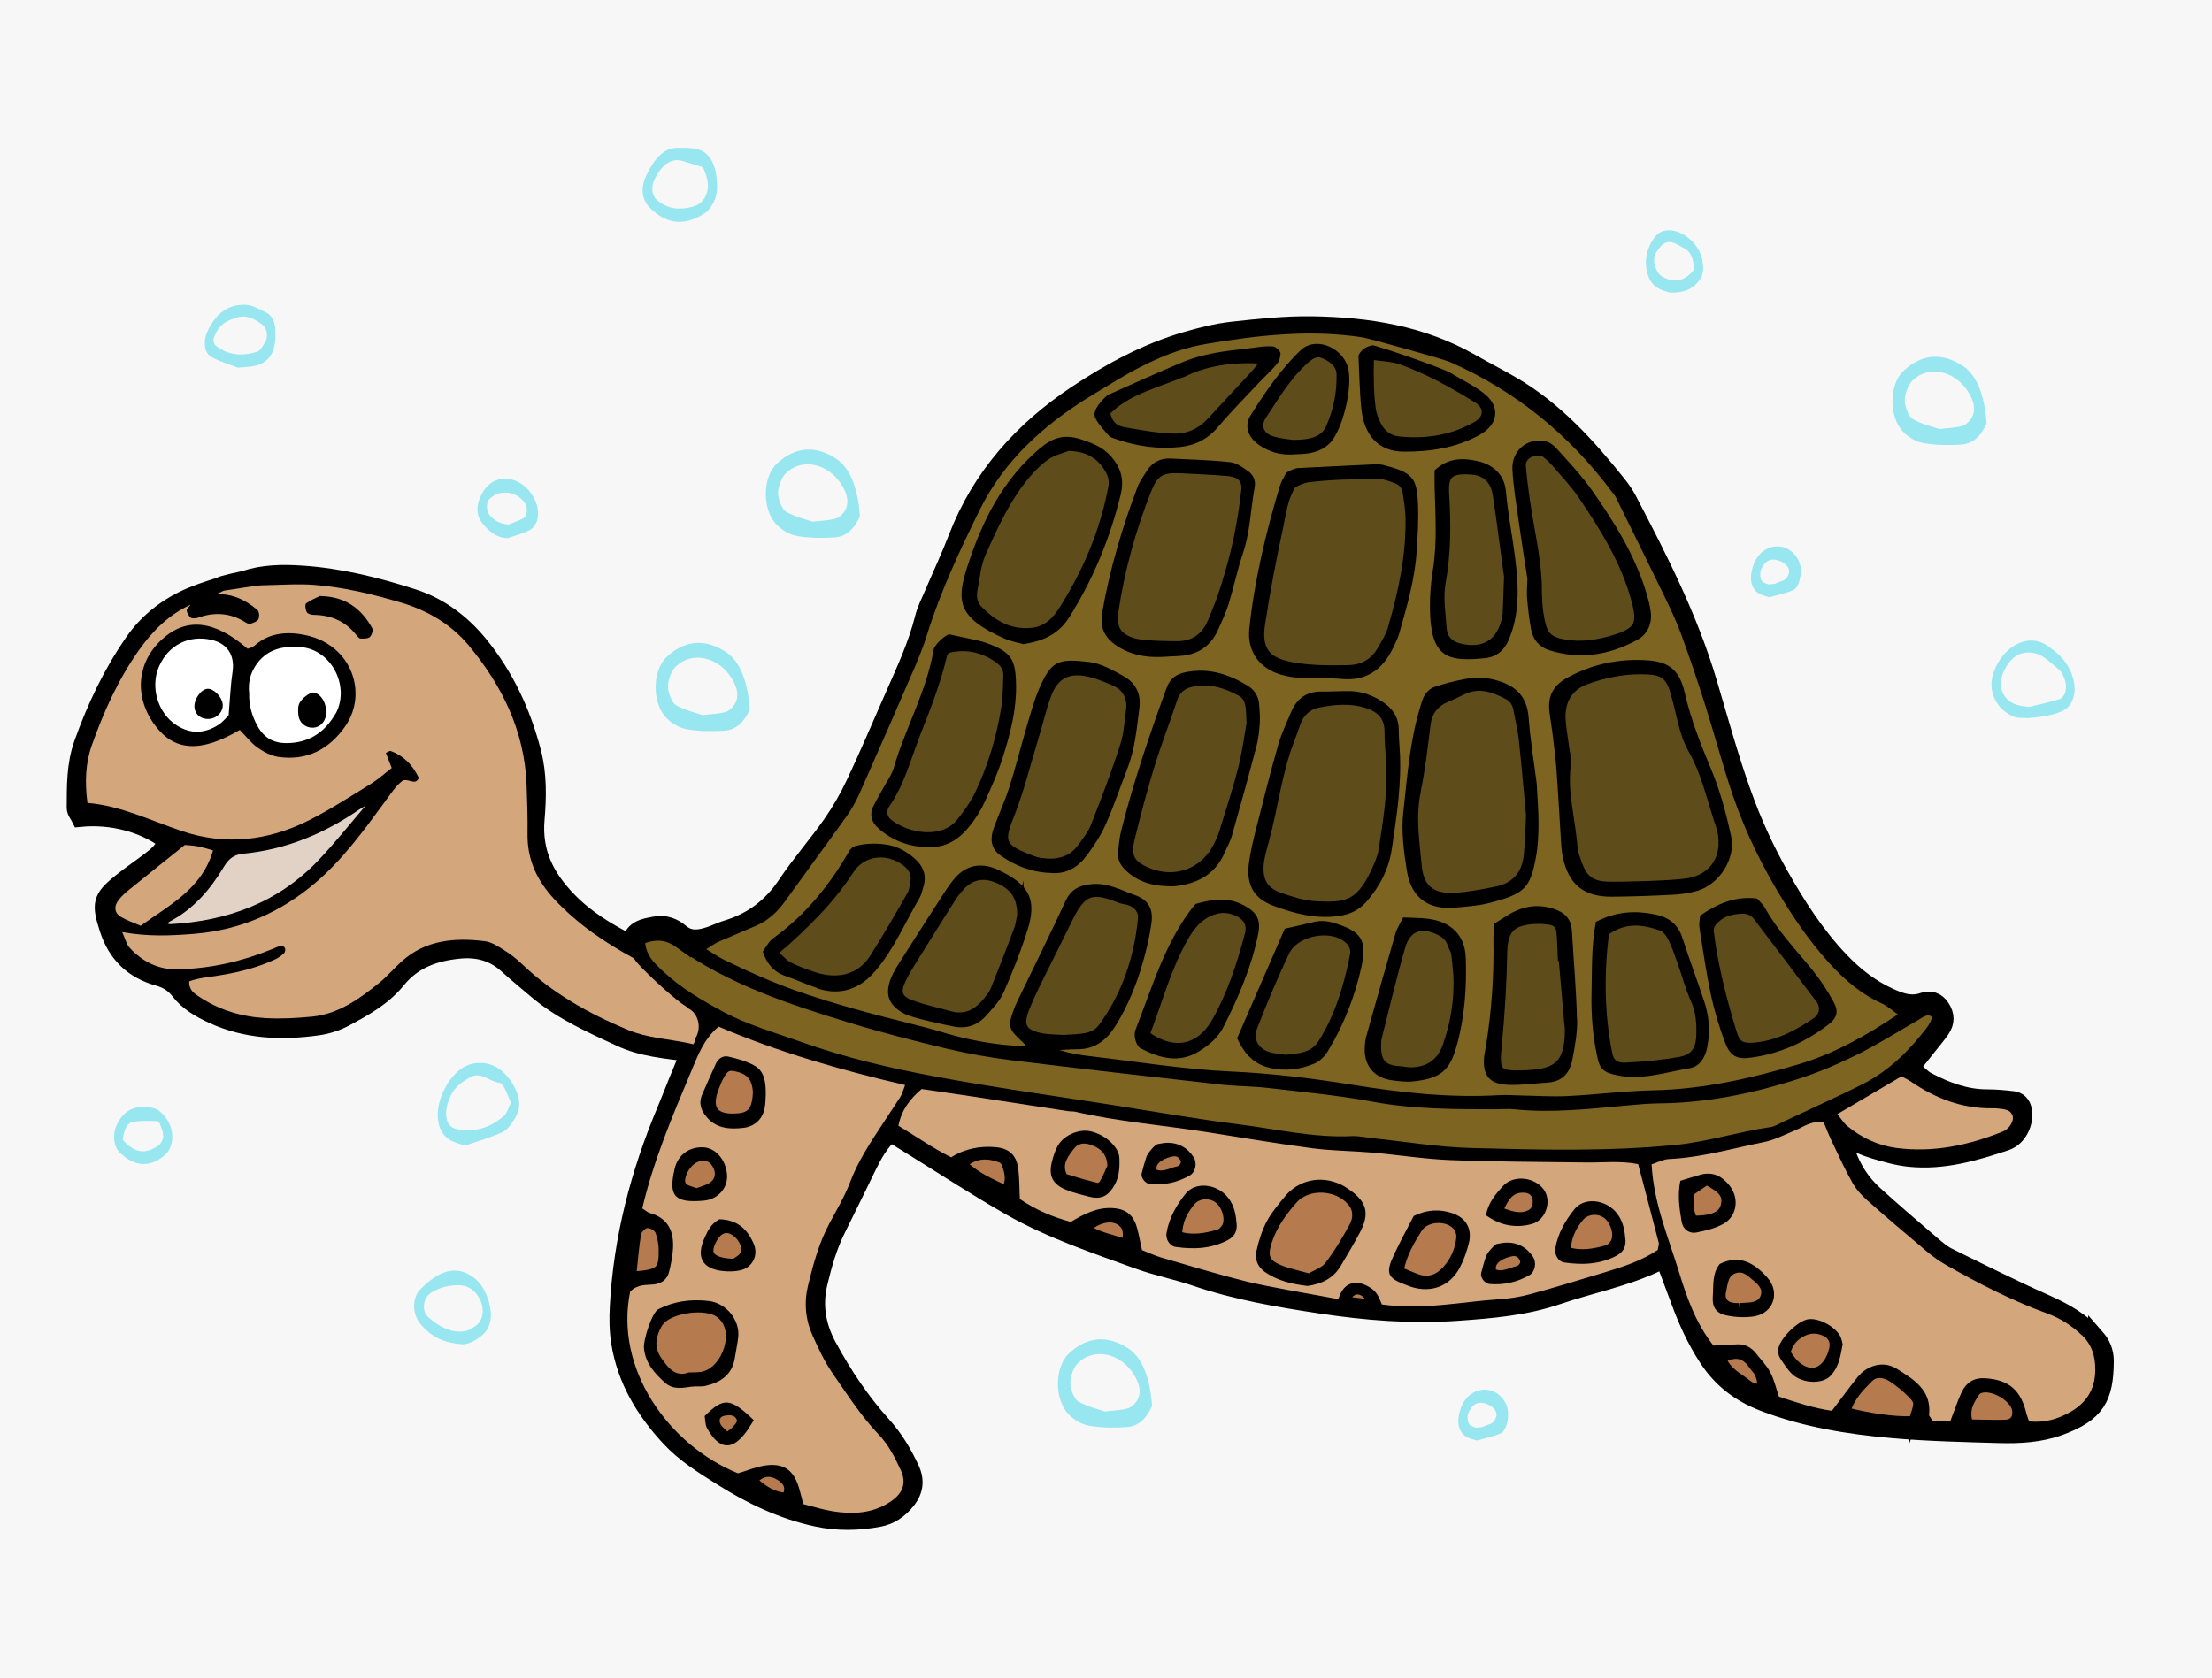 <?xml version="1.0" encoding="UTF-8"?>
<svg id="_圖層_2" data-name="圖層 2" xmlns="http://www.w3.org/2000/svg" viewBox="0 0 257 195">
  <defs>
    <style>
      .cls-1 {
        fill: #5e4c1b;
      }

      .cls-1, .cls-2, .cls-3, .cls-4, .cls-5, .cls-6 {
        stroke: #000;
        stroke-miterlimit: 10;
      }

      .cls-7, .cls-8, .cls-9, .cls-10, .cls-11 {
        stroke-width: 0px;
      }

      .cls-7, .cls-5 {
        fill: #000;
      }

      .cls-2 {
        fill: #fff;
      }

      .cls-3 {
        fill: #b57b4f;
      }

      .cls-8 {
        fill: #97e6f0;
      }

      .cls-9, .cls-4 {
        fill: #7d6521;
      }

      .cls-10 {
        fill: #f7f7f7;
      }

      .cls-11 {
        fill: #d3a67b;
      }

      .cls-5 {
        stroke-width: 2px;
      }

      .cls-6 {
        fill: #e2d2c6;
      }
    </style>
  </defs>
  <g id="CON02">
    <g>
      <rect class="cls-10" width="257" height="195"/>
      <g>
        <path class="cls-5" d="M243.52,155.42c-1.56-1.8-3.53-2.93-5.69-3.9-3.87-1.72-7.66-3.62-11.46-5.49-.71-.35-1.34-.9-1.95-1.42-2.22-1.91-4.46-3.81-6.62-5.78-1.81-1.65-3.02-3.68-3.71-6.58,1.57.62,2.57,1.1,3.63,1.41,1.35.4,2.72.8,4.11.94,3.91.41,7.61-.67,11.25-1.89,1.4-.47,2.26-2.21,1.99-3.7-.12-.65-.52-1.12-1.19-1.2-1-.12-2.01-.21-3.02-.21-2.5,0-4.76-.86-6.92-1.99-.67-.35-1.19-.99-1.86-1.56.76-.95,1.38-1.74,2-2.52.5-.63,1.03-1.25,1.48-1.91.56-.83.55-1.67-.03-2.54-.54-.82-1.3-1-2.11-.72-1.38.48-2.58.05-3.79-.49-2.25-1-4.14-2.48-5.83-4.26-2.81-2.95-5-6.37-6.98-9.88-1.69-2.98-3.13-6.14-4.29-9.36-1.54-4.27-2.73-8.66-4.03-13.02-2.22-7.5-5.75-14.43-9.36-21.32-.33-.62-.74-1.21-1.18-1.76-3.55-4.44-7.33-8.64-12.32-11.54-1.57-.91-3.19-1.74-4.77-2.64-5.7-3.25-11.96-4.23-18.38-4.33-3.12-.05-6.26.29-9.37.63-1.79.2-3.57.66-5.31,1.16-4.6,1.34-8.78,3.6-12.74,6.24-6.29,4.19-11.15,9.59-13.9,16.75-.87,2.26-1.91,4.46-2.86,6.69-.36.84-.78,1.66-1,2.54-.81,3.26-2.24,6.28-3.58,9.33-1.47,3.33-2.88,6.68-4.43,9.96-.77,1.64-1.69,3.23-2.72,4.71-1.68,2.4-3.63,4.61-5.25,7.04-1.72,2.56-3.96,4.25-6.88,5.13-.68.2-1.31.53-1.98.75-1.17.38-2.31.61-3.41-.33-.78-.67-1.77-1.04-2.82-.87-.78.13-1.68.27-2.26.74-.39.32-.66.78-.94,1.3-2.52-1.29-4.95-2.75-7-4.86-2.63-2.7-4.1-5.6-3.77-9.44.22-2.6.27-5.26-.4-7.83-1.21-4.63-3.19-8.91-6.26-12.62-2.03-2.45-4.56-4.34-7.59-5.32-4.22-1.36-8.53-2.44-12.99-2.73-2.22-.15-4.45-.11-6.59.59-.43.14-2.55.51-2.94.79h0c-1.44.45-2.9.92-4.25,1.59-2.29,1.13-4.23,2.73-5.71,4.85-2.56,3.67-4.45,7.67-5.95,11.88-.87,2.44-.83,4.96-.84,7.47,0,.42.38.85.55,1.2,3.68-.36,7.42.64,10.02,2.62-.31,1.03-1.09,1.67-1.89,2.28-1.12.86-2.3,1.65-3.4,2.54-2.32,1.86-2.4,2.53-1.46,5.43.95,2.95,2.91,4.8,5.82,5.61,1.05.29,1.81.79,2.45,1.61,1.02,1.32,2.43,2.11,3.91,2.79,3.91,1.79,8.01,1.93,12.17,1.35,1.08-.15,2.19-.5,3.15-1.02,2.22-1.19,4.46-2.43,6.08-4.44,1.86-2.29,4.31-3.16,7.14-3.45,2.15-.22,3.99.25,5.6,1.69,1.2,1.08,2.44,2.12,3.68,3.15,2.84,2.34,6.16,3.81,9.46,5.35,2.59,1.21,5.33,1.42,8.06,1.77-1.01,2.16-1.82,4.4-2.74,6.6-3.08,7.32-5.07,14.89-5.5,22.83-.08,1.4-.06,2.84.16,4.22.7,4.32,2.83,7.88,5.8,11.08,1.77,1.9,3.89,3.2,6.02,4.54,3.43,2.17,7.05,3.91,11.06,4.77,2.42.52,4.81.47,7.21.03,1.36-.25,2.41-.99,3.26-2.05.91-1.13,1.08-2.34.46-3.68-.86-1.84-1.87-3.55-3.25-5.08-2.51-2.78-4.59-5.9-6.37-9.19-1.24-2.29-1.68-4.71-1.06-7.32.52-2.17,1.12-4.3,2.12-6.3,1.21-2.44,2.41-4.89,3.6-7.34.66-1.35,1.38-2.66,2.61-3.78.85.53,1.61,1,2.37,1.47,3.87,2.39,7.67,4.89,11.61,7.13,4.67,2.65,9.77,4.35,14.8,6.18,2.17.79,4.47,1.23,6.66,1.98,4.71,1.61,9.57,2.44,14.47,3.18,5.31.81,10.58,1.23,15.97.85,3.95-.28,7.84-.6,11.61-1.89,3.82-1.3,7.82-2.06,11.49-3.8.23-.11.57-.02,1.04-.02.56,1.5,1.13,3,1.68,4.5.84,2.28,1.85,4.48,3.18,6.52,1.59,2.46,3.74,4.12,6.5,5.19,4.87,1.88,9.94,2.69,15.07,3.14,4.12.36,8.27.45,12.4.57,2.33.06,4.68-.07,6.89-.86,4.4-1.59,5.36-3.44,5.38-7.69,0-1.06-.37-1.95-1.07-2.75Z"/>
        <path class="cls-6" d="M25.58,100.48c.63-1.06,1.39-1.64,2.6-1.76,4.83-.46,9.17-2.25,13.15-4.97.56-.38,1.17-.67,1.74-1,.43.59.06.89-.17,1.15-1.83,2.15-3.59,4.36-5.53,6.41-4.77,5.01-10.78,7.23-17.58,7.59-.26.01-.53-.14-1.38-.38.63-.5.83-.73,1.09-.87,2.68-1.41,4.57-3.64,6.08-6.17Z"/>
        <path class="cls-4" d="M78.88,109.66c6.01,4.28,12.92,6.57,19.87,8.69,3.76,1.15,7.57,2.13,11.39,3.04,2.45.58,4.94,1.02,7.44,1.33,8.11,1,16.24,1.92,24.36,2.83,1.8.2,3.63.18,5.43.39,4.11.48,8.23.86,12.29,1.62,4.71.87,9.43.85,14.17.86.71,0,1.42-.08,2.12,0,4.35.45,8.66-.04,12.98-.44,1.31-.12,2.62-.24,3.93-.25,5.4-.06,10.64-1.13,15.75-2.76,2.39-.76,4.73-1.76,6.98-2.87,2.43-1.21,4.74-2.68,7.1-4.04.6-.34,1.19-.83,1.94-.37.5.31.38,1.08-.43,2.13-2.05,2.67-4.42,5-7.44,6.56-1.97,1.01-4,1.92-6,2.87-1.09.52-2.19,1.03-3.29,1.54-.55.25-1.09.61-1.67.69-3.69.53-7.24,1.69-10.99,2.07-7.97.79-15.94.58-23.91.37-3.82-.1-7.63-.74-11.44-1.14-.8-.08-1.61-.28-2.4-.24-4.48.21-8.84-.83-13.23-1.38-4.9-.61-9.78-1.48-14.66-2.25-6.87-1.08-13.77-2.03-20.61-3.31-5.25-.98-10.47-2.2-15.52-4-3.14-1.12-6.35-2.01-9.31-3.61-2.5-1.34-4.93-2.78-7.01-4.72-1.08-1-2.24-2.06-2.28-4.01,1.72-.69,3.07-.57,4.45.42Z"/>
        <path class="cls-9" d="M218.68,116.64c-2.45-1.1-4.4-2.79-6.19-4.76-2.32-2.56-4.24-5.4-5.99-8.35-2.38-3.99-4.3-8.22-5.69-12.66-.97-3.08-1.82-6.19-2.8-9.26-.85-2.69-1.76-5.37-2.73-8.02-.52-1.42-1.18-2.79-1.83-4.15-1.89-3.9-3.81-7.78-5.72-11.66-.09-.18-.23-.33-.35-.49-4.98-6.71-11.24-11.83-18.89-15.21-.82-.36-9.51-2.77-10.16-2.87-6.13-.95-12.24-.25-18.25.77-3.63.61-7.06,2.25-10.27,4.17-.74.45-2.8,1.7-3.12,1.89-5.42,3.33-10.06,7.5-12.9,13.29-2.31,4.7-4.54,9.46-6.1,14.49-.39,1.25-.88,2.47-1.39,3.68-2.12,4.9-4.25,9.8-6.42,14.68-.41.92-.9,1.81-1.48,2.63-2.4,3.37-4.86,6.69-7.27,10.04-.85,1.17-1.88,2.11-3.2,2.7-1.47.65-2.97,1.25-4.45,1.9-.41.18-.78.47-1.42.86.86.52,1.42.92,2.04,1.22,2.72,1.33,5.47,2.57,8.33,3.58,4.38,1.54,8.86,2.73,13.36,3.85.67.17,2.64.68,2.97.78,3.41,1.08,6.89,1.76,10.48,1.85-.12-.15-.24-.3-.38-.43-1.72-1.58-1.8-1.86-1.05-3.88.1-.28.22-.57.35-.84,1.89-3.91,3.82-7.8,5.64-11.73.65-1.4,1.69-1.86,3.11-1.97,1.81-.15,3.34.71,4.94,1.28,1.61.58,2.17,1.61,1.92,3.34-.21,1.49-.56,2.98-.97,4.43-.75,2.63-1.77,5.16-3.23,7.48-1.03,1.64-2.4,2.7-4.45,2.67-.67,0-1.34.06-2,.09,1.2.39,2.38.59,3.58.72,5.42.63,10.82,1.52,16.25,1.77,4.76.22,9.45.78,14.12,1.54,5.7.92,11.4,1.56,17.18,1.21.8-.05,1.61.03,2.42.04,1.81.03,3.63.16,5.44.07,3.33-.16,6.65-.6,9.97-.67,5.81-.12,11.4-1.39,16.91-3.03,4.08-1.22,7.77-3.28,11.51-5.79-.71-.5-1.22-.98-1.82-1.25ZM179.34,51.21c.54.07,1.12.48,1.5.9,1.42,1.57,2.89,3.12,4.11,4.85,2.67,3.8,5.13,7.75,6.43,12.28.17.58.31,1.17.4,1.77.21,1.45-.34,2.69-1.56,3.36-3.22,1.76-6.64,2.33-10.22,1.2-1.15-.37-1.88-1.21-2.1-2.38-.23-1.19-.36-2.39-.47-3.59-.06-.7,0-1.41.03-2.35-.32-2.07-.69-4.36-1.01-6.66-.28-2-.62-4-.73-6.01-.12-2.11,1.58-3.64,3.64-3.36ZM145.15,73.06c.6-5.62,1.91-11.11,3.53-16.51.16-.54.45-1.04.73-1.54.1-.19,1.01-.59,1.37-.61,3-.15,5.87-.3,8.75-.43.4-.02.82-.03,1.2.07,3.33.86,3.87,1.44,4.01,4.37.09,1.91-.02,3.83-.15,5.73-.22,3.24-1.13,6.34-2.01,9.44-.16.58-.44,1.13-.7,1.67-1.2,2.51-3.05,3.92-5.99,3.66-1.6-.14-3.22-.06-4.83-.13-.7-.03-1.41-.15-2.09-.33-2.63-.71-4.1-2.73-3.82-5.4ZM144.4,64.35c-.65,1.9-1.05,3.89-1.64,5.81-.33,1.05-.8,2.06-1.25,3.07-.88,1.93-2.42,2.9-4.52,3.01-.5.03-1.01.05-1.51.08-1.84.14-3.62-.05-5.26-.98-1.8-1.02-2.5-2.25-2.15-4.23.88-4.97,2.3-9.79,4.09-14.51.25-.65.68-1.23,1.05-1.83.64-1.03,1.58-1.54,2.79-1.48,2.31.11,4.63.17,6.93.42.74.08,1.47.6,2.1,1.06.59.42.89,1.09.74,1.87-.48,2.57-.51,5.21-1.38,7.72ZM148.48,86.64c.39-1.35,1-2.64,1.55-3.94.66-1.55,1.82-2.36,3.55-2.33,1.11.02,2.22-.08,3.33-.05,1.34.03,2.57.49,3.69,1.22,1.17.77,1.9,1.78,1.91,3.24,0,.81.08,1.62.12,2.42.24,3.86-.36,7.65-.92,11.45-.35,2.36-1.41,4.41-2.99,6.19-.84.94-1.87,1.42-3.15,1.61-2.71.39-5.24-.29-7.69-1.21-2.2-.83-3.08-2.42-2.79-4.79.18-1.5.56-2.98.93-4.45.79-3.13,1.58-6.26,2.47-9.36ZM163.05,94.34c.44-3.99.73-8.02,1.88-11.9.17-.58.31-1.19.62-1.69.24-.39.68-.78,1.12-.92,1.13-.38,2.3-.68,3.47-.9,1.29-.25,2.56-.22,3.87.17,2.18.65,3.4,1.9,3.59,4.26.21,2.71.65,5.39.94,7.7.09,1.8.22,3.21.21,4.62,0,1.3-.05,2.63-.29,3.91-.67,3.6-1.26,4.3-5.51,5.37-1.26.32-2.58.4-3.89.52-3.07.28-5.08-1.12-5.59-4.21-.37-2.27-.68-4.64-.43-6.91ZM176.31,69.4c-.04,1.74-.35,3.39-1.03,4.99-.52,1.21-1.43,1.97-2.73,2.1-3.99.39-6.13.13-6.38-4.86-.09-1.8.02-3.63.31-5.41.52-3.22.28-6.42.2-9.64-.02-.6,0-1.2,0-1.92,1.6-1.5,3.33-1.45,5.01-1.07,1.82.4,3.11,1.61,3.28,3.52.35,4.11,1.45,8.13,1.35,12.29ZM157.84,41.28c.4-.77.98-1,1.58-1.16.28-.07,8.16,2.63,9.09,3.21,1.29.79,2.68,1.44,3.87,2.36,1.99,1.54,1.74,3.63-.49,4.86-2.73,1.51-5.75,1.95-8.78,1.94-2.92,0-4.64-1.88-4.95-5.04-.21-2.1-.23-4.22-.33-6.17ZM151.16,40.67c1.58-1.51,4.54-.47,5.38,1.8.77,2.06-.51,7.6-2.09,9.09-1.11,1.06-2.49,1.2-3.84,1.23-1.65.17-3.08-.2-4.36-1.1-1.24-.87-1.72-2.18-.96-3.4,1.7-2.72,3.52-5.39,5.86-7.62ZM128.8,45.86c2.88-1.28,5.75-2.59,8.66-3.8,2.43-1,5.05-1.29,7.64-1.58.9-.1,1.83-.31,2.86-.21.3.03.85.6.82.81-.05.41-.1.79-.3,1.05-.67.87-1.52,1.6-2.27,2.41-1.58,1.69-3.21,3.33-4.7,5.09-1.19,1.41-2.67,2.14-4.42,2.32-2.54.27-5.02-.08-7.43-.92-.28-.1-.63-.18-.81-.38-.58-.67-1.25-1.33-1.61-2.12-.45-.98,1.32-2.57,1.56-2.67ZM112.4,65.82c1.69-5.25,4.1-10.07,8.44-13.73,1.45-1.22,2.78-1.66,4.67-1.06,1.4.45,2.64.93,3.6,2.04,1.12,1.3,1.53,2.66,1.09,4.45-1.24,5.05-3.18,9.77-5.94,14.17-1.17,1.87-2.84,2.79-5.35,3.17-.51-.14-1.41-.29-2.22-.65-5.5-2.46-5.58-4.37-4.29-8.4ZM101.46,93.72c.35-.72.77-1.41,1.15-2.12.43-.79,1-1.55,1.24-2.4,1.35-4.63,3.82-8.88,4.62-13.69.11-.65,1.53-1.84,1.85-1.78.87.18,1.58.33,2.29.49.69.15,1.39.28,2.04.52,2.85,1.05,3.36,1.85,3.4,4.89.05,2.86-.66,5.59-1.5,8.27-.57,1.82-1.36,3.57-2.15,5.31-.41.91-.96,1.77-1.56,2.56-1.2,1.57-2.63,2.69-4.8,2.69-2.34,0-4.35-.71-6.06-2.27-.72-.66-.98-1.53-.53-2.47ZM94.98,114.84c-1.24-.41-2.43-.97-3.67-1.39-1.35-.46-2.19-1.36-2.69-2.86.36-.48.68-1.16,1.2-1.54,3.75-2.7,6.58-6.18,8.85-10.16.1-.17.27-.3.45-.49,1.21-.38,2.49-.44,3.81-.25,1.24.17,2.28.73,3.23,1.53,1.11.93,1.57,2.06,1.09,3.49-.13.38-.19.8-.39,1.14-1.68,2.86-2.97,5.96-5.14,8.51-1.78,2.1-4.04,2.94-6.75,2.05ZM119.4,108.01c-.77,2.5-1.75,4.94-2.8,7.34-.43.98-1.25,1.82-1.99,2.65-1,1.13-2.25,1.6-3.81,1.3-.98-.19-4.74-.99-5.63-1.44-1.99-1-2.48-2.4-1.52-4.49.29-.64.68-1.24,1.06-1.83,1.62-2.55,3.25-5.1,4.89-7.63.44-.68.88-1.36,1.42-1.95,1.29-1.41,2.87-1.72,4.68-.99.28.11.55.25.82.39,3.11,1.59,3.93,3.29,2.88,6.67ZM126.26,99.42c-1,1.36-2.36,2.2-4.18,2.03-2.14-.06-4.1-.8-5.85-2.04-1.06-.75-1.27-1.83-.75-3.24.59-1.6,1.3-3.16,1.82-4.78.73-2.3,1.31-4.65,1.99-6.96.46-1.54.87-3.11,1.52-4.57,1.38-3.08,2.16-3.35,5.76-2.92,1.34.16,2.66.92,3.89,1.59,1.43.78,2.14,2.02,1.92,3.76-.31,2.4-.52,4.8-1.41,7.08-.84,2.15-1.57,4.36-2.51,6.46-.57,1.27-1.36,2.47-2.19,3.59ZM130.75,101.11c-.61-.6-.96-1.29-.85-2.16.1-.8.16-1.61.36-2.39,1.42-5.66,3.3-11.18,5.3-16.66.39-1.05,1.11-1.56,2.2-1.78,2.64-.53,4.98.21,7.19,1.56.82.5,1.29,1.26,1.35,2.23.04.7.12,1.4.07,2.1-.06.9-.15,1.82-.38,2.69-.92,3.5-1.88,6.98-2.87,10.46-.19.67-.56,1.29-.84,1.94-1.13,2.62-3.31,3.64-5.84,3.9-2.22.05-4.14-.38-5.69-1.89ZM142.13,119.38c-.61,1.2-1.61,2.04-2.74,2.75-2.37,1.5-4.64.86-6.87-.3-.3-.16-.51-.62-.61-.98-.1-.37-.12-.83.02-1.18,1.95-4.96,3.41-10.15,6.8-14.43.06-.08.15-.13.22-.2,1.88-.53,3.73-.83,5.58.18,1.52.83,2,1.64,1.63,3.44-.78,3.78-2.29,7.29-4.03,10.72ZM154.26,122.19c-.35.57-.92,1.15-1.52,1.4-1.7.72-3.49.95-5.33.48-1.71-.43-2.79-1.53-3.68-3.4,1.86-4.28,3.71-8.52,5.54-12.74,1.25-.29,2.32-.51,3.38-.78.92-.23,1.77-.09,2.66.21,2.82.93,3.56,1.89,2.86,5.04-.76,3.43-2.06,6.76-3.91,9.79ZM169.18,121.75c-.77,2.65-1.81,3.6-5.02,3.93-.79.08-1.61-.02-2.41-.13-2.17-.29-3.35-1.79-3.18-3.99.03-.4.08-.81.19-1.19,1.11-3.97,2.22-7.93,3.37-11.89.16-.56.51-1.08.89-1.86,1.13.06,2.03.04,2.92.16,2.66.34,4.27,1.91,4.36,4.53.12,3.52-.13,7.04-1.12,10.44ZM183.24,118.41c.04,1.59-.26,3.2-.56,4.77-.29,1.52-1.19,2.53-2.86,2.63-1.5.09-3,.32-4.5.27-2.28-.07-3.08-1.06-2.89-3.25.04-.4.14-.79.2-1.19.69-4.18.96-8.39.88-12.62,0-.5.04-.99.06-1.65.83-.5,1.64-1.1,2.54-1.51,1.41-.64,2.87-.74,4.4-.24,1.31.43,2.04,1.17,2.12,2.57.2,3.41.51,6.81.59,10.22ZM181.56,99.54c-.12-.59-.16-1.2-.2-1.8-.1-1.71-.43-7.14-.51-8.14-.11-1.5-.31-3-.49-4.5-.1-.8-.25-1.59-.34-2.39-.21-1.78.4-3.03,2.08-3.95,2.94-1.61,6.05-2.24,9.32-2.02,2.6.17,3.75,1.26,4.33,3.81.7,3.06,1.84,5.94,3.05,8.83,1.04,2.49,1.75,5.15,2.33,7.8.57,2.6-1.38,5.6-3.93,6.35-.96.28-1.98.41-2.98.46-2.32.12-4.64.2-6.95.22-3.28.02-5.04-1.43-5.71-4.65ZM198.35,121.75c-.25,1.17-.87,2.2-2.04,2.39-2.75.46-5.47,1.41-8.34.84-1.62-.32-2.09-.67-2.41-2.23-.5-2.37-.7-4.77-.65-7.19.07-2.8-.04-5.62.51-8.43,2.37-1.22,4.53-1.32,6.77-.88,1.61.32,2.74,1.08,3.27,2.72.8,2.48,1.72,4.93,2.54,7.4.58,1.75.73,3.54.34,5.36ZM212.43,119.07c-2.68,2.06-5.69,3.41-9.05,3.85-1.64.21-2.38-.21-3-1.87-.66-1.78-1.21-3.62-1.61-5.48-.54-2.55-.91-5.14-1.32-7.72-.07-.48.04-.99.07-1.44,2.02-1.39,4.09-2.3,6.62-1.99.3.34.7.67.93,1.1,1.47,2.67,3.58,4.84,5.48,7.18.94,1.16,1.78,2.43,2.49,3.75.61,1.12.4,1.85-.63,2.64Z"/>
        <g>
          <path class="cls-11" d="M231.39,128.8c.3,0,.61,0,.9.04.58.09,1.24.09,1.52.76.25.58-.29,1.57-1.13,1.91-3.97,1.6-8.08,2.47-12.37,1.9-2.11-.28-4.05-1.19-5.71-2.57-.37-.3-.62-.74-1.13-1.36,2.65-1.56,4.98-2.93,7.45-4.39.33.18.78.38,1.18.66,2.81,1.91,5.85,3.08,9.29,3.05Z"/>
          <path class="cls-11" d="M79.95,117.16c-.11-.1-.22-.19-.34-.26-1.65-1.05-5.4-4.66-5.78-5.27-.06-.09-.11-.17-.17-.25-3.39-1.84-6.56-3.99-9.24-6.86-2.03-2.18-3.17-4.61-3.13-7.61.03-1.92-.04-3.83-.11-5.75-.25-6.22-2.85-11.51-6.74-16.17-2.03-2.43-4.73-4.03-7.82-4.95-3.3-.98-6.63-1.79-10.05-2.06-2-.16-4.03.01-6.04.04-.83.01-3.03.42-4.54.63-.28.14-.57.28-.86.41,1.82-.08,3.37.63,4.79,1.84.21.18.24.79.1,1.07-.14.27-.6.42-.95.53-.15.05-.39-.08-.56-.18-1.75-1.1-3.59-1.22-5.51-.53-.26.09-.69.12-.86-.02-.24-.22-.53-.76-.43-.92.14-.21.29-.4.45-.58-2.5,1.14-4.4,3.01-5.99,5.25-2.41,3.4-4.12,7.18-5.5,11.09-.75,2.12-.82,4.32-.51,6.7,3.91.33,7.36,2.06,10.96,3.27,5.05,1.7,9.98,1.14,14.68-1.2,2.52-1.26,4.89-2.81,7.3-4.29.84-.52,1.59-1.2,2.41-1.84-.27-.69-.48-1.22-.68-1.75.23-.1.44-.27.57-.22q2.17.8,3.26,3.13c-.4.9-1.04.1-1.83.28-.8.56-1.44,1.58-2.16,2.55-2.45,3.34-4.89,6.7-8.08,9.4-4.04,3.42-8.68,5.44-13.98,5.88-2.7.22-5.4.35-8.41-.2.37.82.5,1.43.86,1.82,1.5,1.63,3.36,2.57,5.62,2.51,3.77-.09,7.4-.9,10.89-2.33.37-.15.73-.33,1.11-.41.13-.03.39.15.44.29.06.16.01.44-.1.55-.28.27-.61.53-.96.7-2.12,1-4.36,1.56-6.67,1.92-1.16.18-2.35.29-3.41.68-.03,1.05.62,1.42,1.19,1.8,2.33,1.55,4.94,2.32,7.7,2.47,1.81.1,3.64,0,5.44-.18,3.04-.32,5.44-2.05,7.73-3.9.94-.76,1.73-1.7,2.63-2.51,2.79-2.51,6.17-2.78,9.66-2.35.76.09,1.51.58,2.18,1,.77.48,1.5,1.04,2.15,1.67,3.56,3.4,7.75,5.74,12.27,7.63,2.29.96,4.71,1.05,7.06,1.55.19.04.38.09.57.13.03-.06.06-.12.09-.17.08-.15.1-.33.12-.5.77-1.11.45-2.92-.84-3.52ZM40.14,84.37c-1.87,2.7-4.45,4.07-7.78,3.6-.85-.12-1.71-.58-2.43-1.08-.72-.5-1.28-1.25-2.07-2.06-4.52,2.66-7.57,2.49-9.81-.48-2.51-3.32-2.19-7.37.8-10.07,2.83-2.56,6.08-2.2,9.92,1.12.26-.11.59-.17.8-.36,1.77-1.6,4.01-1.65,6.01-1.21,5.37,1.19,7.14,6.8,4.56,10.53Z"/>
          <path class="cls-11" d="M241.88,155.18c-1.18-1.14-2.52-1.98-4.07-2.55-4.09-1.49-7.95-3.48-11.73-5.63-.78-.44-1.53-.98-2.22-1.56-2.32-1.95-4.63-3.91-6.89-5.92-.67-.59-1.31-1.29-1.75-2.07-.89-1.58-1.64-3.24-2.42-4.87-.34-.71-.62-1.45-.9-2.11-1.39-.29-2.29.46-3.3.88-1.21.5-2.4,1.13-3.66,1.38-3.66.73-7.26,1.8-11.03,1.97-.65.03-1.29.38-2.02.61.23,4.46,1.91,8.4,3.15,12.42.91,2.96,1.92,5.96,4.03,8.65.83-.04,1.73-.06,2.62-.14,1-.08,1.76.31,2.36,1.08.56.72,1.22,1.38,1.63,2.17.45.85.66,1.82,1,2.82,1.97.65,3.95,1.33,6.16,1.65,1-1.32,1.95-2.62,2.95-3.88,1.16-1.46,3.07-1.96,4.58-1.01,1.95,1.23,4.06,2.46,3.76,5.34-.02.16.19.34.42.72.62.02,1.36.05,2.03.08.48-1.24.82-2.3,1.28-3.3.6-1.31,1.52-1.83,2.86-1.73,2.73.2,4.08,1.39,4.73,4.14.04.19.13.38.3.87,1.78.19,3.32-.27,4.73-1.06,1.87-1.05,2.94-2.6,2.96-4.91.01-1.65-.41-2.95-1.57-4.07ZM197.13,143.23c-.88.18-1.6-.36-1.75-1.25-.27-1.56-.49-3.14-.15-4.75.83-.25,1.58-.5,2.34-.71,1.44-.39,2.52.17,3.4,1.3,1.12,1.44.86,3.52-.73,4.41-.93.52-2.04.79-3.1,1ZM203.77,152.99c-1.05.16-2.19.1-3.24-.13-1.17-.25-1.63-.99-1.53-2.22.1-1.27-.1-2.63.81-3.75,2.31-1.14,4.05-.08,5.53,1.59,1.54,1.74.7,4.17-1.57,4.51ZM212.65,159.93c-.97.95-3.24.87-4.42-.23-.57-.54-1-1.24-1.44-1.91-.15-.23-.18-.58-.19-.87-.02-1.07,2.01-3.23,3.33-3.57,1.26-.32,3.48.87,3.97,2.14.07.18.1.38.19.72-.24,1.24-.38,2.65-1.45,3.71Z"/>
          <path class="cls-11" d="M192.7,144.36c-.77-3.01-1.57-6.01-2.37-9.07-2.09-.41-4.11-.16-6.11-.19-5.25-.08-10.5-.07-15.75-.28-3.02-.12-6.02-.61-9.04-.87-2.31-.2-4.64-.2-6.94-.5-4.1-.54-8.19-1.24-12.27-1.88-5.08-.8-10.23-1.21-15.26-2.36-.29-.07-.61-.03-.9-.08-3.69-.56-7.38-1.14-11.07-1.7-1.99-.3-3.98-.58-5.91-.87-1.38,1.18-2.32,2.41-2.7,4.27,2.04,1.22,3.92,2.56,6.13,3.67,1.55-.99,3.31-1.34,5.16-1.18,1.54.14,2.41.89,2.62,2.44.17,1.19.14,2.4.2,3.59,1.9,1.29,3.83,2.09,5.92,2.66,1.49-.89,2.97-1.69,4.8-1.61,1.41.06,2.32.65,2.77,1.91.3.84.42,1.74.7,2.97.75.3,1.48.65,2.25.87,3.3.96,6.58,1.96,9.92,2.79,2.44.61,8.17,1.57,10.65,2.05.61-2.09,2.18-2.36,3.78-1.29.73.49.95,1.11,1.27,1.9,4.85.67,9.53-.34,13.36-.58,1.3-.08,2.62-.27,3.87-.61,2.92-.79,5.82-1.69,8.72-2.56,2.12-.64,4.23-1.33,6.1-2.58.05-.34.18-.66.11-.92ZM129.3,138.05c-.72,1.06-1.51,1.36-2.84,1.01-.87-.23-1.76-.44-2.59-.78-1.62-.66-2.08-1.67-1.63-3.36.15-.58.34-1.16.62-1.69.67-1.28,2.46-2.06,3.85-1.75,1.8.4,3.26,1.88,3.34,3.02.08,1.51-.1,2.59-.75,3.54ZM133.66,137.63c-.56-.04-1.14-.73-1.01-1.28.15-.64.34-1.27.55-1.92.13-.42,1.01-1.41,1.27-1.46.47-.09.84-.16,1.22-.16,1.28,0,2.29.6,2.99,1.67.44.68.22,1.74-.43,2.12-1.42.82-2.96,1.15-4.59,1.03ZM142.71,144.09c-1.94,1.05-4.03,1.13-6.15.82-.67-.1-1.15-.91-1.03-1.62.29-1.73,1.16-3.24,2.21-4.55,1.13-1.42,3.51-1.17,4.8.28.67.76,1.01,1.68,1.12,3.05.13.88-.15,1.59-.96,2.02ZM158.01,143.22c-.71,1.33-1.48,2.63-2.25,3.92-.84,1.4-2.15,2.07-3.84,2.31-1.71-.2-3.47-.57-5-1.66-.82-.59-1.15-1.48-.94-2.4.26-1.16.62-2.34,1.17-3.39.55-1.06,1.36-1.99,2.12-2.93,1.61-1.96,4.2-2.5,6.51-1.41.36.17.7.4,1.03.63,1.99,1.38,2.35,2.76,1.2,4.92ZM170.65,144.52c-.25.96-.58,1.93-1.05,2.81-1.15,2.15-3.26,2.95-5.6,2.24-.19-.06-.38-.14-.57-.21-2.24-.81-2.5-1.37-1.46-3.56.72-1.54,1.54-3.03,2.28-4.48,1.53-.75,3-.82,4.48-.33,1.62.54,2.35,1.85,1.92,3.53ZM177.69,148.2c-1.42.82-2.96,1.15-4.59,1.03-.56-.04-1.14-.73-1.01-1.28.15-.64.34-1.27.55-1.92.13-.42,1.01-1.41,1.27-1.46.47-.09.84-.16,1.22-.16,1.28,0,2.29.6,2.99,1.67.44.68.22,1.74-.43,2.12ZM178.01,142.24c-1.92.54-3.71.18-5.37-1.01.28-1.46,1.13-2.46,1.99-3.4,1.24-1.34,3.72-1.04,4.76.46.92,1.33.21,3.5-1.38,3.95ZM187.88,145.9c-1.94,1.05-4.03,1.13-6.15.82-.67-.1-1.15-.91-1.03-1.62.29-1.73,1.16-3.24,2.21-4.55,1.13-1.42,3.51-1.17,4.8.28.67.76,1.01,1.68,1.12,3.05.13.88-.15,1.59-.96,2.02Z"/>
          <path class="cls-11" d="M96.35,142.21c.86-1.6,1.8-3.18,2.44-4.87.94-2.49,2.4-4.65,3.84-6.85.66-1.01,1.35-2.02,1.99-3.04.2-.32.29-.71.54-1.35-7.5-1.75-14.73-3.83-21.67-6.79-1.74,1.45-2.43,3.41-3.2,5.23-2.18,5.19-4.38,10.39-5.67,15.9.39.24.62.47.89.54,2.14.6,2.81,2.16,2.68,4.18-.06.9-.24,1.8-.46,2.67-.22.85-.84,1.34-1.75,1.44-.89.1-1.84-.06-2.76.82-1.86,8.98,4.44,17.84,12.52,21.13,1.13-.33,2.17-.78,3.25-.92,2.08-.27,3.21.55,3.83,2.58.2.65.35,1.31.51,1.92,1.24.31,2.31.66,3.4.83,2.35.38,4.65.27,6.71-1.1,1.42-.94,1.92-2.12,1.23-3.64-.66-1.45-1.43-2.96-2.51-4.1-2.12-2.21-3.74-4.76-5.46-7.24-.91-1.32-1.6-2.81-2.26-4.27-.86-1.89-1.05-3.87-.55-5.92.61-2.46,1.25-4.89,2.46-7.14ZM78.39,135.81c.39-1.65,1.76-2.56,3.35-2.47,1.41.08,2.58,1.43,2.73,3.15.13,1.49-.97,2.9-2.72,3.05-3.44.3-4.1-.57-3.36-3.73ZM80.42,161.14c-1.1.16-2.21.4-3.15-.44-1.21-1.09-2.28-2.26-2.45-4-.1-.99.95-4.19,1.67-4.55,1.82-.92,3.77-1.2,5.87-.95,2.03.24,3.63,2.23,3.41,4.21-.09.8-.27,1.58-.39,2.38-.3,2-1.67,2.88-3.45,3.28-.48.11-1.01,0-1.5.08ZM86.52,166.64c-1.51,1.9-2.96,1.86-4.37-.66-.23-.41-.2-.97-.28-1.41,2.21-2.19,2.97-2.15,5.71.48-.41.62-.69,1.13-1.06,1.59ZM86.02,147.63c-.67.15-1.4.16-2.09.08-2.34-.27-3.06-1.61-2.09-3.8.37-.82.73-1.66,1.74-2.21,2.11.05,3.28,1.18,4,2.88.56,1.31-.16,2.74-1.56,3.05ZM88.97,127.21c-.03.43-.02,1.04-.14,1.62-.26,1.27-1.19,2.11-2.48,2.25-1.53.17-3.01.1-4.16-1.16-.74-.81-1.06-1.69-.6-2.74.52-1.19,1.04-2.38,1.58-3.56.28-.62.84-.97,1.45-.83,1.05.25,2.15.53,3.07,1.07,1.15.67,1.29,1.94,1.28,3.36Z"/>
          <path class="cls-11" d="M13.82,104.54c.32-.38.68-.74,1.07-1.05,2.1-1.71,4.22-3.39,6.58-5.29.28.03.87.05,1.45.15.58.1,1.14.29,1.83.48-1.26,4.4-4.92,6.27-8.41,8.76-.8-.35-1.56-.61-2.24-1-.83-.47-.91-1.28-.28-2.04Z"/>
        </g>
        <g>
          <path class="cls-2" d="M27.51,78.09c-.22,1.58-.29,3.19-.46,5.26-.38.37-.83.94-1.4,1.31-1.76,1.12-3.59,1.21-5.39.06-2.4-1.52-3.39-4.85-2.24-7.47,1.18-2.7,3.8-4.03,6.67-3.37,2.1.48,3.13,2.09,2.83,4.22Z"/>
          <path class="cls-2" d="M39.26,83.46c-1.38,2.21-3.35,3.41-6.03,3.4-1.7-.01-2.9-.75-3.71-2.17-.71-1.25-1.11-2.6-1.07-4.09-.13-1.2.09-2.35.77-3.43,1.38-2.18,3.54-2.66,5.81-2.46,4.05.36,6.4,5.31,4.24,8.76Z"/>
        </g>
        <g>
          <path class="cls-7" d="M37.12,69.29c-.36.18-1.02.44-1.56.84-.15.12-.07.73.08,1.01.1.2.52.31.8.32,2.05.02,3.73.76,5,2.39.12.15.3.36.46.36.37.01.85.03,1.07-.18.23-.21.41-.8.27-1.04-1.27-2.25-3.09-3.69-6.12-3.72Z"/>
          <path class="cls-7" d="M36.1,80.55c-.5.22-1,.65-1.28,1.12-.23.38-.2.97-.15,1.45.09.86.81,1.46,1.63,1.45.94,0,1.64-.77,1.64-2.04-.04-.14-.12-.53-.26-.9-.3-.76-1.03-1.33-1.58-1.09Z"/>
          <path class="cls-7" d="M24.11,80.05c-.79.05-1.63,1.29-1.51,2.23.11.82.81,1.34,1.7,1.27.95-.07,1.69-.9,1.57-1.76-.12-.85-1.06-1.78-1.76-1.74Z"/>
        </g>
        <g>
          <g>
            <path class="cls-1" d="M194.59,80.51c.68,2.21.9,4.58,2.06,6.62,1.41,2.49,2.06,5.25,2.91,7.93.15.48.34.96.45,1.45.69,3.06-.83,5.54-3.88,6.05-1.87.31-8.14.45-9.35.4-1.99-.07-2.89-.82-3.52-2.71-.19-.57-.45-1.15-.48-1.74-.22-3.21-1.21-6.36-.77-9.64.09-.67-.13-1.39-.21-2.09-.13-1-.32-2-.39-3-.17-2.3.8-4,2.89-4.75,2.29-.82,4.68-1.28,7.14-1.15,1.88.1,2.58.68,3.17,2.62Z"/>
            <path class="cls-1" d="M161.75,73.03c-.25.86-.74,1.65-1.19,2.44-.87,1.52-2.13,2.3-3.95,2.33-2.23.04-4.45.05-6.64-.37-2.9-.55-3.95-1.92-3.48-4.96.58-3.79,1.3-7.55,2.11-11.3.34-1.57.5-3.23,1.47-4.84.11-.19,1.34-.71,1.83-.77,2.76-.35,5.51-.37,8.25-.4.68,0,1.37.27,2.03.51.7.25,1.19.77,1.29,1.54.13,1,.32,2,.33,3,.07,4.39-.83,8.63-2.05,12.81Z"/>
            <path class="cls-1" d="M164.56,91.96c.53-2.56.83-5.17,1.15-7.76.19-1.59,1.03-2.56,2.45-3.14.56-.23,1.11-.49,1.64-.76,1.94-1,3.72-.4,5.46.55.67.37.97.98,1.1,1.72.19,1.09.47,2.17.59,3.27.3,2.7.52,5.41.85,8.87-.05,1.07-.08,2.89-.26,4.69-.22,2.26-1.49,3.7-3.74,4.14-1.58.31-3.17.63-4.77.72-2.65.14-4.09-.94-4.34-3.56-.27-2.89-.73-5.79-.12-8.73Z"/>
            <path class="cls-1" d="M161.51,88.3c.29,3.55-.3,7.03-.84,10.5-.14.88-.52,1.73-.9,2.55-1.79,3.82-3.38,4.09-6.98,3.88-1.38-.08-2.77-.53-4.09-.99-1.79-.61-2.52-1.79-2.38-3.72.07-.89.33-1.78.57-2.65,1.1-3.97,1.53-8.11,3.04-11.97.26-.66.48-1.33.72-1.99.42-1.13,1.31-1.91,2.38-2.14,1.96-.41,3.98-.59,5.96.09,1.48.52,2.36,1.46,2.37,3.11,0,1.11.1,2.21.16,3.32Z"/>
            <path class="cls-1" d="M179.63,52.73c.47.38.9.81,1.29,1.26.98,1.15,2.03,2.25,2.87,3.49,2.61,3.83,5.04,7.74,6.26,12.3.74,2.77.4,3.65-2.67,4.56-1.84.54-3.74.82-5.67.47-1.8-.33-2.39-.92-2.74-2.7-.1-.49-.18-.99-.23-1.49-.06-.6-.07-1.2-.1-1.8.04-3.14-.68-6.18-1.17-9.25-.29-1.78-.53-3.58-.69-5.38-.13-1.52,1.95-2.19,2.85-1.46Z"/>
            <path class="cls-1" d="M144.7,57.16c-.22,1.9-.52,3.8-.92,5.67-.4,1.87-.93,3.72-1.5,5.56-.42,1.34-.95,2.66-1.5,3.95-.74,1.75-2.09,2.67-4.02,2.68-.4,0-3.85,0-5.08-.36-1.89-.55-2.53-1.68-2.23-3.66.72-4.81,2.02-9.48,3.8-14,.85-2.15,1.65-2.61,3.94-2.5,1.82.08,3.63.17,5.44.32,1.58.14,2.25.85,2.08,2.35Z"/>
            <path class="cls-1" d="M133.19,101.27c-1.86-.82-2.36-1.74-1.84-3.86.69-2.83,1.44-5.66,2.29-8.44.79-2.59,1.79-5.12,2.63-7.69.39-1.2,1.17-1.78,2.38-2,2-.37,3.79.2,5.5,1.13,1.17.64,1.1,1.81,1.18,3.64-.23,1.29-.48,3.29-.97,5.23-.64,2.53-1.47,5.02-2.23,7.51-.15.48-.36.94-.58,1.39-1.53,3.25-5.06,4.55-8.36,3.09Z"/>
            <path class="cls-1" d="M127.26,95.96c-.36.92-1,1.74-1.59,2.55-1.22,1.65-2.95,1.98-4.85,1.68-.59-.1-1.16-.34-1.71-.57-2.64-1.06-3-1.86-1.9-4.56,1.24-3.06,2.02-6.31,2.99-9.48.5-1.63.88-3.31,1.47-4.9.79-2.12,2.26-2.99,4.49-2.6,1.17.2,2.31.69,3.4,1.17,1.21.54,1.82,1.54,1.81,2.93-.23,1.49-.26,3.04-.72,4.45-1.01,3.15-2.19,6.25-3.4,9.34Z"/>
            <path class="cls-1" d="M102.92,93.42c1.75-2.54,2.46-5.48,3.57-8.29,1.19-3,2.35-5.99,3.08-9.14.04-.18.23-.32.41-.57,2.1-.54,4.1-.19,5.95,1.09.7.48,1.18,1.11,1.14,2.01-.05,1.2-.04,2.42-.22,3.61-.54,3.5-1.55,6.89-3.06,10.1-.55,1.17-1.33,2.25-2.13,3.27-2.07,2.67-6.37,1.85-8.48.12-.63-.52-.81-1.41-.27-2.2Z"/>
            <path class="cls-1" d="M113.09,68.47c.26-1.39.37-2.85.93-4.12,1.47-3.32,2.97-6.64,5.38-9.42.66-.75,1.4-1.47,2.23-2.02.72-.48,1.62-.69,2.44-1.01,2.22.03,3.8.86,4.85,2.74.36.64.48,1.27.34,2.02-.96,5.12-2.96,9.82-5.73,14.21-.84,1.34-1.91,2.39-3.54,2.58-2.63.31-4.68-.86-6.41-2.7-.59-.63-.65-1.48-.5-2.29Z"/>
            <path class="cls-1" d="M182.32,119.88c-.09,3.67-1.25,4.84-4.91,4.99-3.57.15-3.75-.13-3.41-3.64.33-3.41.55-6.84.61-10.27.05-2.6.55-4.09,4.27-4.09.4,0,.81.05,1.21.11.68.1,1.14.52,1.22,1.17.13,1,.12,2.01.17,3.02.03,0,.06,0,.09,0,.22,2.51.43,5.01.65,7.52.03.4.11.8.11,1.21Z"/>
            <path class="cls-1" d="M175.25,66.97c-.03.91-.09,2.61-.16,4.31,0,.1-.01.2-.03.3-.53,3.12-2.62,4.49-5.66,3.65-1.06-.29-1.75-1.08-1.82-2.17-.13-1.8-.43-3.67-.11-5.4.62-3.41.61-6.81.4-10.22-.14-2.3.48-2.97,3.07-2.79,1.71.12,2.73,1.1,3,2.87.44,2.88.8,5.77,1.3,9.45Z"/>
            <path class="cls-1" d="M199.32,106.77c.87-.81,1.92-1.03,3.05-1.08.76-.03,1.38.24,1.83.84,2.42,3.2,4.85,6.39,7.25,9.59.64.85.49,1.98-.47,2.64-2.17,1.48-4.48,2.68-7.17,2.91-1.43.1-2.08-.18-2.51-1.6-1.18-3.84-2.18-7.73-2.68-11.73-.08-.66.23-1.14.69-1.58Z"/>
            <path class="cls-1" d="M118.68,106.2c-.07.38-.11,1.1-.35,1.75-.87,2.36-1.79,4.71-2.73,7.04-.18.46-.5.87-.81,1.27-1.15,1.46-2.55,2.28-4.48,1.73-1.54-.44-3.14-.75-4.63-1.34-1.36-.54-1.58-1.38-.99-2.68.25-.55.54-1.09.85-1.6,1.64-2.66,3.3-5.31,4.97-7.95.32-.51.7-.99,1.11-1.43,1.16-1.25,2.56-1.54,4.14-.92,1.97.77,2.9,2.01,2.92,4.14Z"/>
            <path class="cls-1" d="M145.12,108.63c-.93,3.51-2.05,6.96-3.84,10.11-1.88,3.32-5.02,3.89-8.23,1.51,1.48-3.76,2.48-7.76,4.55-11.36.61-1.06,1.32-2.02,2.4-2.65,1.21-.71,2.48-.86,3.75-.28,1.21.55,1.69,1.46,1.37,2.66Z"/>
            <path class="cls-1" d="M197.58,120.36c-.06,1.72-.74,2.67-2.44,2.97-2.07.37-4.19.56-6.29.66-1.19.06-1.81-.48-2.01-1.45-.97-4.78-.98-9.57-.38-14.25,2.23-1.65,4.4-1.38,6.55-.63.5.17.96.73,1.22,1.23.46.89.78,1.85,1.12,2.8.54,1.51.95,3.08,1.6,4.54.6,1.35.68,2.73.63,4.14Z"/>
            <path class="cls-1" d="M169.35,113.06c.16,3.23-.33,5.89-1.23,8.48-.66,1.92-2.03,2.92-4.07,3-.5.02-1-.11-1.51-.14-2.08-.12-2.61-1.13-2.58-2.96,0-.3.02-.61.09-.9.9-3.52,1.72-7.06,2.73-10.54.66-2.29,2.35-2.87,4.49-1.8.66.33,1.17.78,1.4,1.5.12.38.38.74.43,1.12.13.9.19,1.8.23,2.24Z"/>
            <path class="cls-1" d="M137.9,43.1c2.72-1.24,6.12-1.6,9.26-1.28-.56.69-1.02,1.31-1.54,1.87-1.63,1.78-3.29,3.52-4.92,5.3-1.16,1.27-2.66,1.94-4.28,1.9-1.99-.05-3.98-.42-5.95-.77-1.05-.18-1.77-.88-2.01-2.23,2.53-2.67,6.22-3.33,9.44-4.8Z"/>
            <path class="cls-1" d="M157.34,111.12c-.74,3.55-1.74,7.01-3.71,10.12-.93,1.47-2.39,1.7-4.28,1.84-.45-.07-1.27-.11-2.03-.34-1.51-.47-2.32-1.88-1.76-3.32,1.17-2.99,2.4-5.97,3.79-8.86,1.05-2.19,4.81-3.04,6.87-1.73.84.53,1.32,1.29,1.11,2.29Z"/>
            <path class="cls-1" d="M159.13,41.27c1.49.23,2.62.24,3.63.59,3.15,1.11,6.05,2.74,8.88,4.48,1.4.86,1.34,2.32-.08,3.13-2.81,1.6-5.86,2.07-9.04,1.75-1.19-.12-2.06-.8-2.57-1.87-.26-.54-.5-1.12-.59-1.7-.28-1.98-.28-3.97-.23-6.38Z"/>
            <path class="cls-1" d="M146.64,48.32c1.49-2.27,2.87-4.64,4.93-6.48.62-.55,1.3-1.06,2.17-.7,1.07.43,2.03,1.14,2.05,2.39.04,2.13-.38,4.22-1.24,6.17-.62,1.39-1.89,1.93-4.38,1.92-.43-.07-1.45-.14-2.4-.44-1.4-.43-1.92-1.66-1.14-2.86Z"/>
            <path class="cls-1" d="M91.72,109.04c2.6-2.39,5.05-4.88,6.98-7.9,1.47-2.3,4.45-2.6,6.59-.93.78.61,1.16,1.38.97,2.37-.09.49-.15,1.03-.39,1.45-1.4,2.44-2.81,4.88-4.31,7.26-1.69,2.68-4.51,3.04-7.19,2.11-.95-.33-1.91-.67-2.79-1.14-.57-.31-1.01-.86-1.77-1.55.87-.77,1.4-1.21,1.91-1.68Z"/>
          </g>
          <path class="cls-1" d="M120.66,120.5c-1.86-.43-2.3-1.36-1.63-3.12.36-.94.77-1.86,1.21-2.77,1.24-2.53,2.52-5.04,3.75-7.57,1.58-3.26,2.56-4.07,6.1-2.61.37.15.79.16,1.17.3.96.34,1.55,1.09,1.45,2.07-.45,4.58-1.87,8.84-4.61,12.59-1.03,1.4-2.65,1.24-4.54,1.39-.71-.06-1.83-.03-2.9-.27Z"/>
        </g>
        <g>
          <path class="cls-3" d="M73.99,143.35c.07-.4.52-.86.91-1.06.51-.26,1.54.25,1.74.84.22.65.38,1.35.39,2.04.04,2.55-.32,2.88-3.61,3.11.2-1.81.31-3.38.57-4.93Z"/>
          <path class="cls-3" d="M91.34,173.98c-1.49-.07-2.62-.8-3.86-1.92,1.15-1.2,2.19-1.1,3.2-.45.82.53,1.24,1.29.67,2.37Z"/>
          <path class="cls-3" d="M116.86,138.29c-1.77-.84-3.49-1.54-4.98-3.03,1.48-1.24,2.91-1.18,4.38-.64.25.09.52.37.61.62.33.93.63,1.89,0,3.05Z"/>
          <path class="cls-3" d="M130.79,144.52c-1.65-.6-3.21-.8-4.56-1.75,1.19-1.12,2.74-1.51,3.79-.93.86.48,1.16,1.29.77,2.68Z"/>
          <path class="cls-3" d="M156.26,151.13c1.06-2.13,2.69-1.06,3.28.45-.76-.16-2.42-.27-3.28-.45Z"/>
          <path class="cls-3" d="M204.65,161c-.05.41-.91.42-1.57-.11-1.05-.85-2.42-1.42-3.01-2.99,1.69-.9,2.76-.47,3.61.78.23.33.55.61.7.97.17.42.32.91.27,1.35Z"/>
          <path class="cls-3" d="M222.25,165.09c-2.56.06-5.09-.38-7.77-1.03.51-1.75,1.65-2.89,2.75-3.97.66-.65,1.75-.52,2.55,0,.84.54,1.63,1.19,2.33,1.9.89.89.85,1.1.14,3.1Z"/>
          <path class="cls-3" d="M233.04,165.49c-1.39.05-2.78-.01-4.31-.03-.53-1.7.17-2.69.82-3.69.1-.15.3-.27.48-.34,1.37-.54,3.99.94,4.24,2.4.16.92-.3,1.63-1.23,1.66Z"/>
          <path class="cls-3" d="M80.12,160c-1.8.6-2.85-.6-3.78-2.02-.88-1.35-.66-2.69.05-4.01.09-.18.21-.34.35-.49,1.27-1.44,5.26-1.96,6.8-.87.24.17.47.39.65.62,1.64,2.1-.05,6.31-2.69,6.7-.4.06-.81.05-1.38.07Z"/>
          <path class="cls-3" d="M85.45,166.24c-.19.22-.47.37-.99.76-.46-.46-.89-.76-1.13-1.16-.5-.86-.1-1.66.81-1.81.74-.12,1.45-.09,1.86.64.37.67-.17,1.12-.55,1.56Z"/>
          <path class="cls-3" d="M196.7,141.79c-.16-.48-.3-.75-.33-1.03-.07-.69-.08-1.38-.12-2.17.65-.45,1.36-.93,2.02-1.39,1.88.97,2.4,1.65,2.18,2.8-.23,1.24-1.33,1.79-3.77,1.79Z"/>
          <path class="cls-3" d="M212.94,157.06c-.06.19-.11.39-.19.57-.88,2.06-2.63,2.43-4.26.86-.35-.34-.61-.78-.98-1.27.3-1.17.89-1.82,1.7-2.29.82-.47,1.69-.59,2.6-.24,1.1.42,1.5,1.25,1.13,2.37Z"/>
          <path class="cls-3" d="M205.06,150.66c-.27.89-1.02,1.14-1.85,1.22-.2.02-.4.02-1.09.06.1,0-.3.02-.69-.02-1.06-.11-1.61-.79-1.39-1.83.22-1.05.27-2.27,1.58-2.63,1.12-.31,1.85.5,2.59,1.13.62.53,1.12,1.18.85,2.07Z"/>
          <path class="cls-3" d="M157.26,142.52c-.86,1.59-1.8,3.16-2.9,4.59-.5.65-1.47.95-2.23,1.41-1.3-.38-2.5-.6-3.59-1.07-1.56-.67-1.8-1.51-1.26-3.17.6-1.87,1.73-3.44,2.99-4.86,1.69-1.89,5.12-1.69,6.76.25.74.88.72,1.94.23,2.85Z"/>
          <path class="cls-3" d="M169.7,143.84c-.13,1.44-.72,2.74-1.69,3.8-.87.94-1.99,1.39-3.29.95-.65-.22-1.29-.52-2.16-.87.41-2.01,1.28-3.5,2.18-4.93.89-1.42,3.39-1.55,4.52-.31.3.33.48.92.44,1.37Z"/>
          <path class="cls-3" d="M187.6,144.44c-.19.32-.53.67-.87.76-1.51.43-3.06.73-4.72.19-.01-1.58.62-2.82,1.49-3.89.8-.99,2.31-1.05,3.25-.3.9.73,1.36,2.36.85,3.24Z"/>
          <path class="cls-3" d="M142.44,142.63c-.19.32-.53.67-.87.76-1.52.43-3.06.73-4.72.19-.01-1.58.62-2.82,1.49-3.89.8-.99,2.31-1.05,3.25-.3.9.73,1.36,2.36.85,3.24Z"/>
          <path class="cls-3" d="M128.23,137.55c-.12.22-.53.48-.74.43-1.26-.3-2.5-.67-3.73-1.05-.16-.05-.31-.28-.37-.45-.51-1.35.26-2.35,1-3.3.62-.79,1.5-.94,2.46-.62,1.42.47,2.27,1.38,2.32,3-.18.39-.52,1.21-.94,1.99Z"/>
          <path class="cls-3" d="M177.64,141.17c-1.13.45-2.15.1-3.54-.44.7-1.58,1.35-2.75,3.11-2.61.79.07,1.3.57,1.36,1.34.07.85-.27,1.44-.93,1.71Z"/>
          <path class="cls-3" d="M176.2,147.69c-.92.21-1.85.77-2.83.18-.26-.82.14-1.4.72-1.78.47-.31,1.06-.52,1.62-.6.63-.09,1.13.27,1.37.89.19.49-.21,1.15-.88,1.3Z"/>
          <path class="cls-3" d="M136.77,136.09c-.92.21-1.85.77-2.83.18-.26-.82.14-1.4.72-1.78.47-.31,1.06-.52,1.62-.6.63-.09,1.13.27,1.37.89.19.49-.21,1.15-.88,1.3Z"/>
          <path class="cls-3" d="M87.83,128.17c-.23,1.05-.79,1.55-1.81,1.69-.1.01-.2.02-.3.03-2.77.23-3.68-1-2.65-3.59.07-.19.14-.37.22-.55.68-1.54,1.12-1.93,2.03-1.77,1.74.3,2.57,1.15,2.66,3-.02.21-.04.71-.15,1.19Z"/>
          <path class="cls-3" d="M86.38,145.98c-.27.38-.75.6-1.06.83-.44-.04-.74-.05-1.04-.09-1.95-.3-2.37-1.19-1.37-2.89.57-.96,1.42-1.27,2.25-.83,1.19.64,1.83,2.12,1.22,2.98Z"/>
          <path class="cls-3" d="M80.93,134.54c.97-.36,1.83-.06,2.31.8.57,1,.36,2.03-.61,2.6-.5.3-1.09.44-1.67.67-.5-.17-.99-.28-1.41-.51-.22-.12-.42-.46-.44-.72-.1-1.07.83-2.47,1.82-2.83Z"/>
        </g>
      </g>
      <path class="cls-8" d="M97.15,53.31c-2.3-1.52-4.69-1.49-6.9.58-1.68,1.57-1.7,5.34-.05,7.05.7.73,1.58,1.2,2.41,1.35,1.42.25,2.86.25,4.29.17,1.17-.06,2.23-.71,3.01-2.47-.22-3.06-1.04-5.54-2.76-6.68ZM98.33,58.99c-.2.59-.71,1.08-1.12,1.23-.74.27-1.51.25-2.78.41-.73-.25-1.97-.52-3.12-1.17-.42-.24-.89-1.38-.91-2.13-.02-.75.41-1.81.82-2.24,1.89-1.98,5.1-1.25,6.65,1.38.4.69.79,1.61.47,2.53Z"/>
      <path class="cls-8" d="M131.09,156.72c-2.3-1.52-4.69-1.49-6.9.58-1.68,1.57-1.7,5.34-.05,7.05.7.73,1.58,1.2,2.41,1.34,1.42.25,2.86.25,4.29.17,1.17-.06,2.24-.71,3.01-2.47-.22-3.06-1.04-5.54-2.76-6.68ZM132.28,162.39c-.2.59-.71,1.08-1.12,1.24-.74.27-1.51.25-2.78.41-.73-.26-1.97-.52-3.12-1.17-.42-.24-.89-1.38-.91-2.13-.02-.75.4-1.81.82-2.25,1.89-1.98,5.1-1.25,6.65,1.38.4.69.79,1.61.47,2.53Z"/>
      <path class="cls-8" d="M237.89,75.06c-1.9-1.35-4.42-.41-5.82,2.09-.94,1.68-.94,3.38.13,4.8.47.63,1.1,1.04,1.69,1.31.53.24,1.12.14,1.74.2.64-.07,1.34-.12,2.04-.25.63-.12,1.26-.27,1.87-.54,1.54-.67,1.94-2.73.97-4.78-.68-1.43-1.66-2.15-2.62-2.84ZM239.27,81.26c-1.17.37-2.36.61-3.54.9-.94-.13-1.85-.15-2.66-1.05-.67-.76-.79-1.92-.3-3.01.97-2.12,2.38-2.52,3.79-2.15.94.25,1.81,1.2,2.7,1.9.24.19.42.61.58.99.42.97.15,2.19-.57,2.41Z"/>
      <path class="cls-8" d="M80.6,17.26c-.21-.02-.42-.05-.69-.07-.37,0-.79,0-1.21,0-1.54-.04-2.68,1.26-3.59,3.16-.71,1.49-.57,2.83.41,3.81,2.08,2.08,4.27,2.04,6.47.54.37-.25.71-.77.97-1.3.2-.42.36-1.05.36-1.58,0-2.82-.98-4.4-2.72-4.55ZM82.17,22.28c-.32,1.15-1.03,1.56-1.74,1.75-1.41.38-2.81.32-4.13-.81-.57-.49-.68-1.5-.27-2.34.87-1.77,1.97-2.58,3.36-2.15.75.24,1.51.47,2.3.71.31.86.77,1.75.47,2.83Z"/>
      <path class="cls-8" d="M56.56,56.55c-.29.31-.54.74-.75,1.2-.52,1.1-.43,2.23.22,3.05.87,1.08,1.83,1.76,2.98,1.73.82-.29,1.66-.48,2.46-.89,1.16-.59,1.37-2.25.55-3.8-1.22-2.29-3.9-2.94-5.44-1.29ZM60.86,60.2c-.59.33-1.2.51-1.81.76-.82-.08-1.56-.35-2.21-1.15-.35-.43-.36-1.42,0-1.79,1.14-1.2,3.17-.98,4.16.45.33.48.28,1.49-.15,1.73Z"/>
      <path class="cls-8" d="M18.41,129.04c-.5-.35-1.09-.32-1.42-.4-1.58-.07-2.58.53-3.29,1.81-.67,1.21-.58,2.74.26,3.54,1.71,1.61,3.46,1.75,5.22.23.83-.72,1.1-2.31.53-3.55-.32-.7-.81-1.29-1.3-1.63ZM18.51,133.04c-1.44,1.11-2.84,1.07-4.25-.57.16-1.38.61-1.99,1.18-2.09.9-.16,1.81-.1,2.72-.1.13,0,.32.09.38.24.18.47.41.98.43,1.5.02.33-.25.86-.47,1.03Z"/>
      <path class="cls-8" d="M192.76,27.09c-.86.56-1.57,2.22-1.53,3.49.06,1.63.67,2.54,1.54,2.98.53.27,1.09.39,1.25.44,1.72.03,2.64-.4,3.4-1.41.51-.68.55-1.47.33-2.5-.49-2.25-3.29-4.11-4.99-3ZM193.02,32.08c-.33-.2-.68-.85-.8-1.42-.19-.89.27-1.46.66-1.96.11-.14.24-.24.36-.33.86-.62,1.64.1,2.42.47.63.3,1.1.97,1.16,2.49-1.23,1.56-2.52,1.51-3.81.75Z"/>
      <path class="cls-8" d="M84.35,75.78c-2.3-1.52-4.69-1.49-6.9.58-1.68,1.57-1.7,5.34-.05,7.05.7.73,1.58,1.2,2.41,1.34,1.42.25,2.86.25,4.29.17,1.17-.06,2.24-.71,3.01-2.47-.22-3.06-1.04-5.54-2.76-6.68ZM85.54,81.46c-.2.59-.71,1.08-1.12,1.24-.74.27-1.51.25-2.78.41-.73-.26-1.97-.52-3.12-1.17-.42-.24-.89-1.38-.91-2.13-.02-.75.4-1.81.82-2.25,1.89-1.98,5.1-1.25,6.65,1.38.4.69.79,1.61.47,2.53Z"/>
      <path class="cls-8" d="M228.05,42.53c-2.3-1.52-4.69-1.49-6.9.58-1.68,1.57-1.7,5.34-.05,7.05.7.73,1.58,1.2,2.41,1.34,1.42.25,2.86.25,4.29.17,1.17-.06,2.24-.71,3.01-2.47-.22-3.06-1.04-5.54-2.76-6.68ZM229.23,48.21c-.2.59-.71,1.08-1.12,1.24-.74.27-1.51.25-2.78.41-.73-.26-1.97-.52-3.12-1.17-.42-.24-.89-1.38-.91-2.13-.02-.75.4-1.81.82-2.25,1.89-1.98,5.1-1.25,6.65,1.38.4.69.79,1.61.47,2.53Z"/>
      <path class="cls-8" d="M30.9,36.31c-.75-.34-1.5-.83-2.26-.88-1.74-.1-3.35.6-4.5,3-.6,1.23-.42,2.63.47,3.09,1.13.58,2.31.93,3.04,1.21,1.51-.15,2.59-.07,3.53-1.08.75-.81.88-2.07.8-3.4-.06-1.03-.49-1.67-1.08-1.94ZM30.85,39.66c-.26.5-.6,1.1-.95,1.21-1.67.52-3.35.52-4.92-.78-.1-.08-.13-.38-.2-.6.58-1.9,1.68-2.27,2.8-2.6,1.09-.32,2.08.18,3.04.96.38.31.52,1.27.25,1.81Z"/>
      <path class="cls-8" d="M55.24,123.56c-1.49.18-2.84,1.35-3.79,3.41-.82,1.78-1.01,4.52.92,5.56.53.29,1.09.41,1.65.61,1.46-.51,2.92-.92,4.34-1.55.51-.23,1-.87,1.39-1.5.76-1.19.74-2.4.06-3.68-1.22-2.31-2.86-3.06-4.57-2.85ZM58.59,129.65c-1.73,1.53-3.62,1.96-5.55,1.57-1.18-.24-1.52-1.64-.92-3.3.6-1.65,1.6-2.23,2.61-2.77,1.16-.62,2.2.58,3.31.69.37.03.69.77,1.32,2.32-.24.48-.44,1.2-.78,1.49Z"/>
      <path class="cls-8" d="M203.76,65.56c-.62,1.62-.34,3,.79,3.51.34.15.69.23,1.01.34.94-.26,1.85-.44,2.74-.8.83-.33,1.2-2.39.68-3.44-1.17-2.39-4.23-2.19-5.22.39ZM206.45,67.75c-.32.17-.68.13-1,.17-.23-.1-.43-.16-.63-.27-.29-.16-.41-1.02-.21-1.46.46-1.06,1.1-1.28,1.83-1.11.93.22,1.58.91,1.41,1.52-.27.98-.9.88-1.4,1.15Z"/>
      <path class="cls-8" d="M169.76,163.56c-.62,1.62-.34,3,.79,3.51.34.15.69.23,1.01.34.94-.26,1.85-.44,2.74-.8.83-.33,1.2-2.39.68-3.44-1.17-2.39-4.23-2.19-5.22.39ZM172.45,165.75c-.32.17-.68.13-1,.17-.23-.1-.43-.16-.63-.27-.29-.16-.41-1.02-.21-1.46.46-1.06,1.1-1.28,1.83-1.11.93.22,1.58.91,1.41,1.52-.27.98-.9.88-1.4,1.15Z"/>
      <path class="cls-8" d="M55.07,148.5c-2.24-1.69-4.27-.6-6.2,1.3-1.02,1.01-.99,2.87-.04,4.04,1.29,1.58,2.77,2.22,4.82,2.38.54.06,1.49-.29,2.38-1.05.98-.84,1.24-2.18.79-3.8-.37-1.32-.95-2.26-1.76-2.87ZM55.35,154.02c-.44.33-.92.64-1.4.7-1.51.21-2.91-.5-4.22-1.67-.66-.59-.62-1.86.02-2.53.64-.67,2.14-1.17,3.47-1.16.94.01,1.81.34,2.48,1.53.62,1.11.48,2.52-.35,3.13Z"/>
    </g>
  </g>
</svg>
